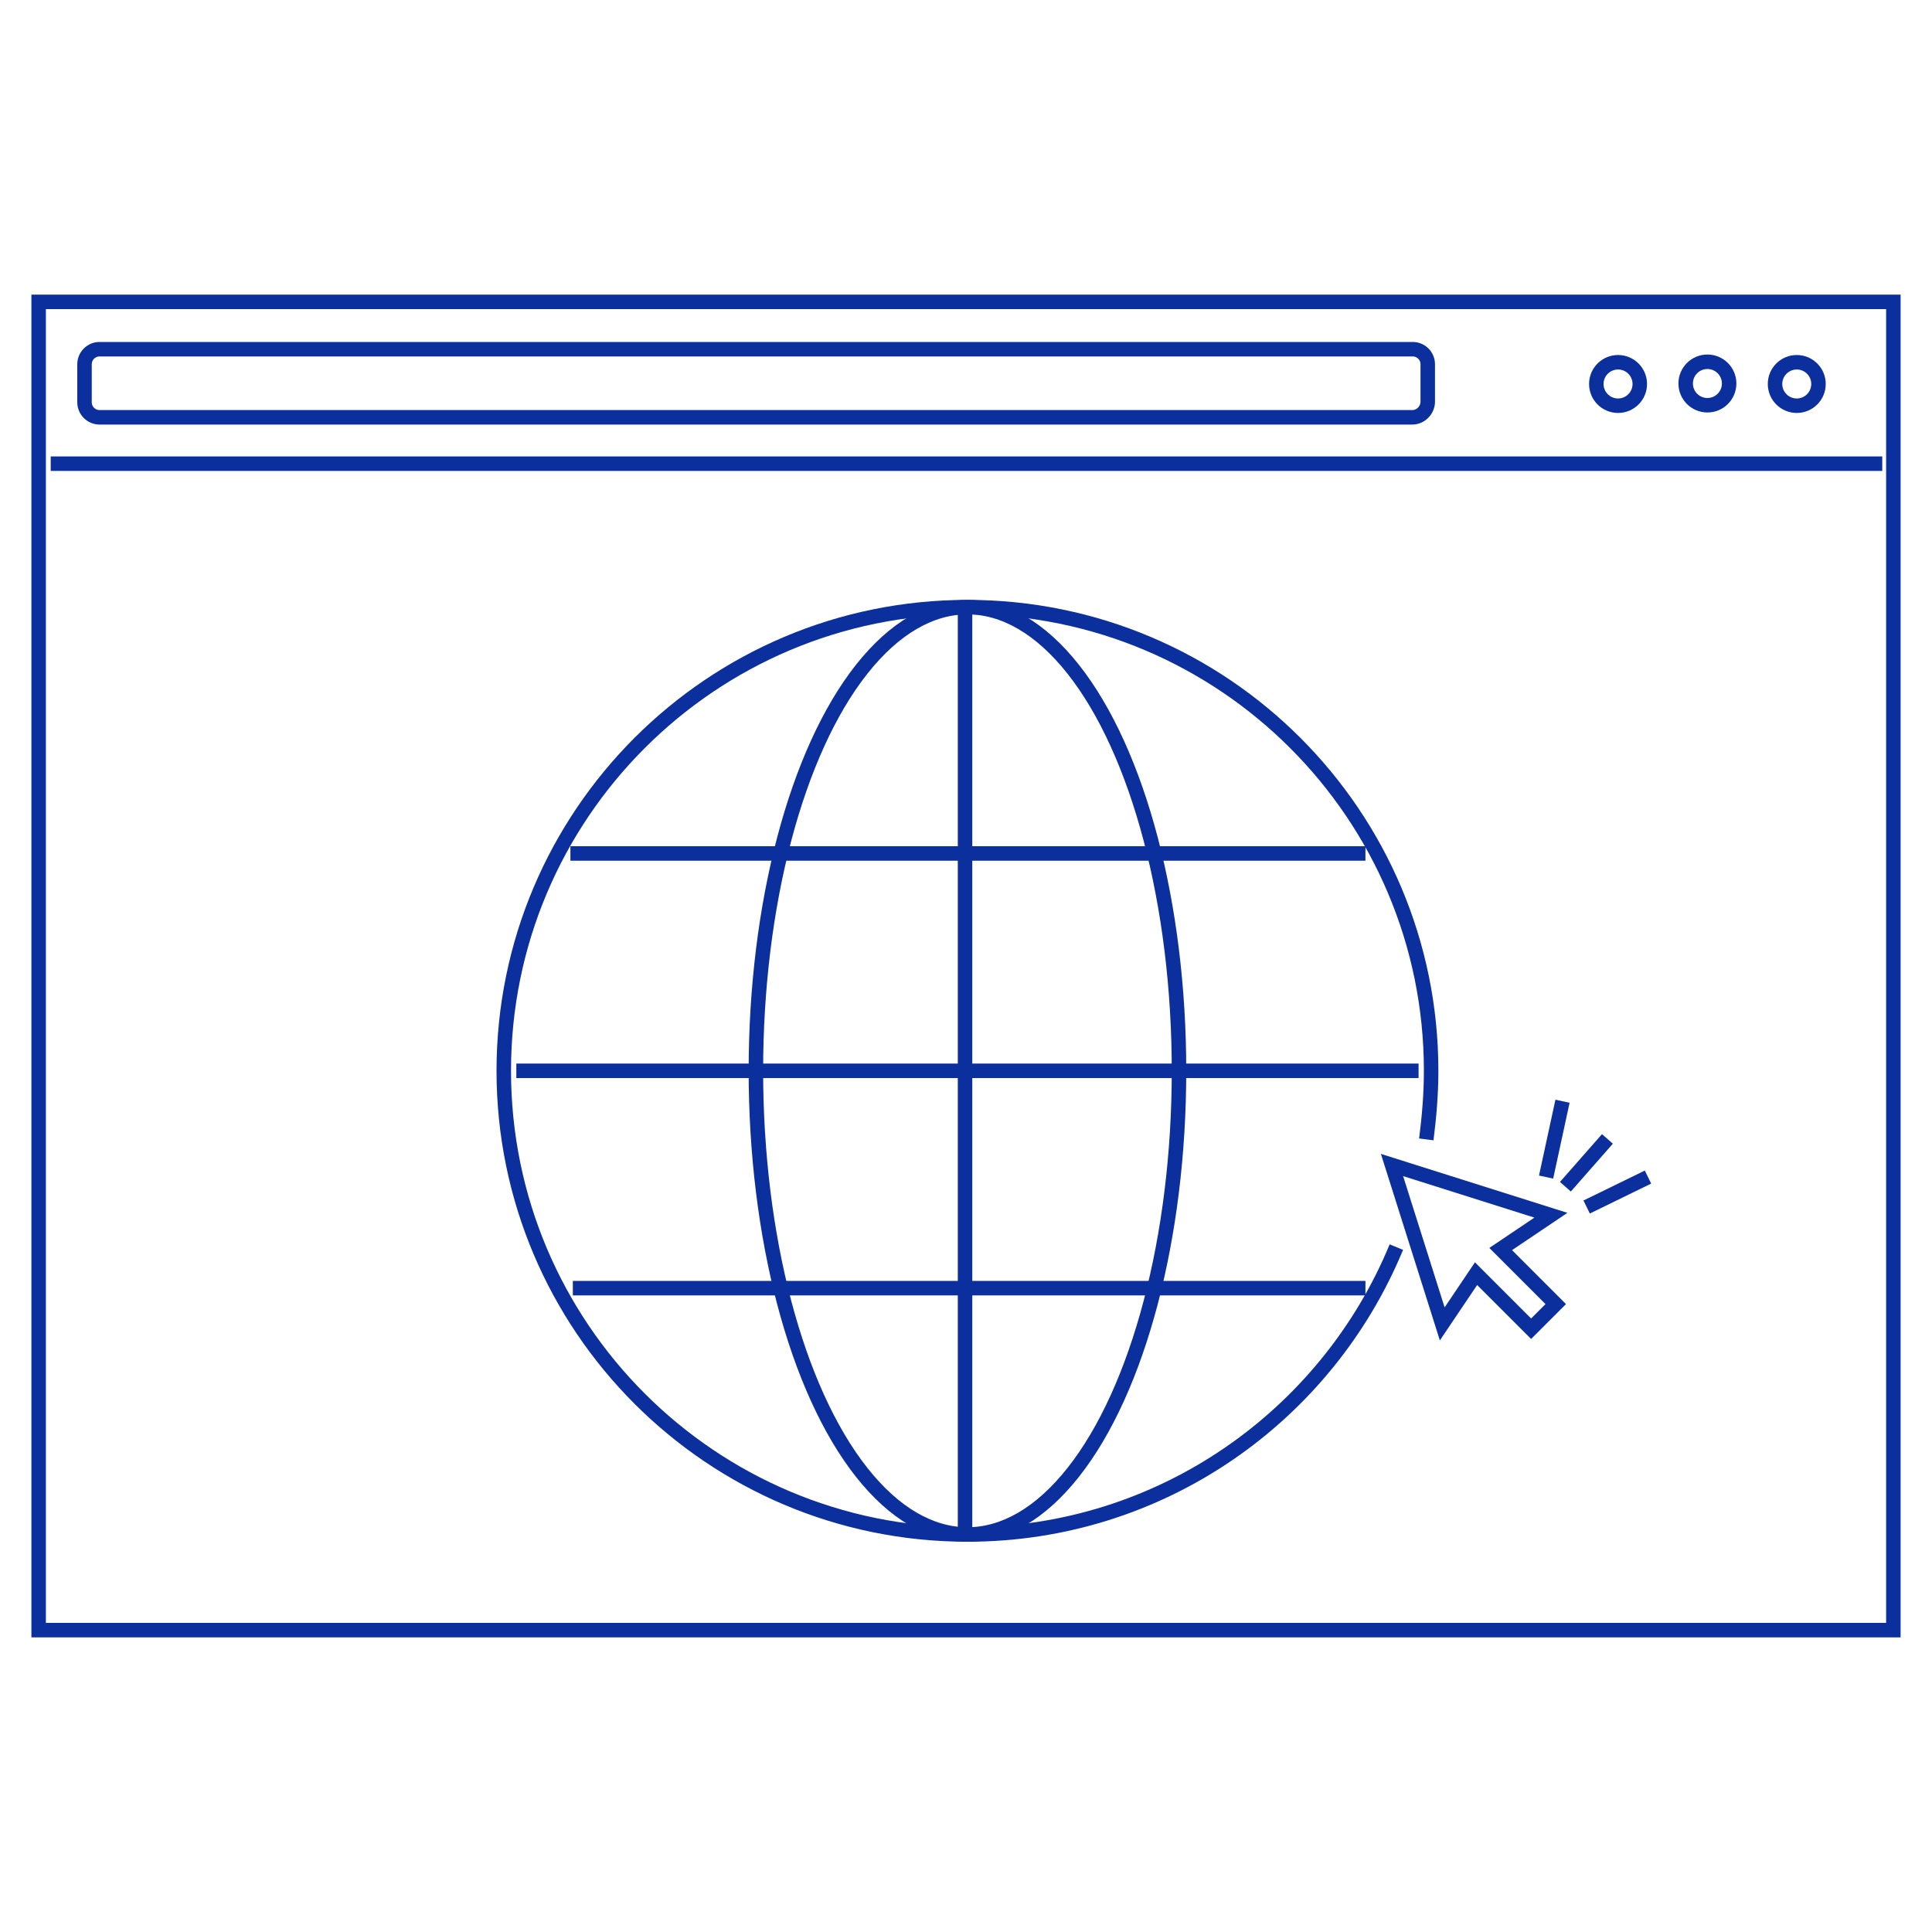 <?xml version="1.0" encoding="utf-8"?>
<!-- Generator: Adobe Illustrator 28.3.0, SVG Export Plug-In . SVG Version: 6.00 Build 0)  -->
<svg version="1.1" id="レイヤー_1" xmlns="http://www.w3.org/2000/svg" xmlns:xlink="http://www.w3.org/1999/xlink" x="0px"
	 y="0px" viewBox="0 0 400 400" style="enable-background:new 0 0 400 400;" xml:space="preserve">
<style type="text/css">
	.st0{fill:none;stroke:#0C2F9E;stroke-width:3;stroke-miterlimit:10;}
	.st1{fill:none;stroke:#0C2F9E;stroke-width:3;stroke-miterlimit:10;}
</style>
<g>
	<g>
		<path style="fill:#0C2F9E; stroke:#0C2F9E" d="M391,63.5v273H9v-273H391 M393,61.5H7v277h386V61.5L393,61.5z"/>
	</g>
	<line class="st0" x1="10.5" y1="96" x2="389.7" y2="96"/>
	<path class="st1" d="M289.1,258.2c-14.4,34.9-48.7,59.5-88.8,59.5c-53,0-96-43-96-96s43-96,96-96s96,43,96,96c0,4.8-0.4,9.5-1,14.2
		"/>
	<ellipse class="st1" cx="200.3" cy="221.7" rx="43.8" ry="96"/>
	<line class="st0" x1="106.9" y1="221.7" x2="293.7" y2="221.7"/>
	<path class="st1" d="M292.4,86.4H20.6c-1.7,0-3.1-1.4-3.1-3.1v-7.9c0-1.7,1.4-3.1,3.1-3.1h271.9c1.7,0,3.1,1.4,3.1,3.1v7.9
		C295.5,85,294.1,86.4,292.4,86.4z"/>
	<circle class="st1" cx="335" cy="79.5" r="4.5"/>
	<circle class="st1" cx="372" cy="79.5" r="4.5"/>
	<circle class="st1" cx="353.5" cy="79.4" r="4.5"/>
	<line class="st1" x1="282.7" y1="266.7" x2="118.6" y2="266.7"/>
	<line class="st1" x1="118.1" y1="176.7" x2="282.7" y2="176.7"/>
	<polygon class="st1" points="321.1,251.6 288.2,241.2 298.6,274.1 305.6,263.7 317,275.1 322.1,270 310.7,258.6 	"/>
	<line class="st0" x1="323.5" y1="228" x2="320.1" y2="243.7"/>
	<line class="st0" x1="332.8" y1="235.8" x2="324.1" y2="245.7"/>
	<line class="st0" x1="341.2" y1="243.7" x2="328.5" y2="249.9"/>
	<line class="st0" x1="199.8" y1="316.9" x2="199.8" y2="125.5"/>
</g>
</svg>
